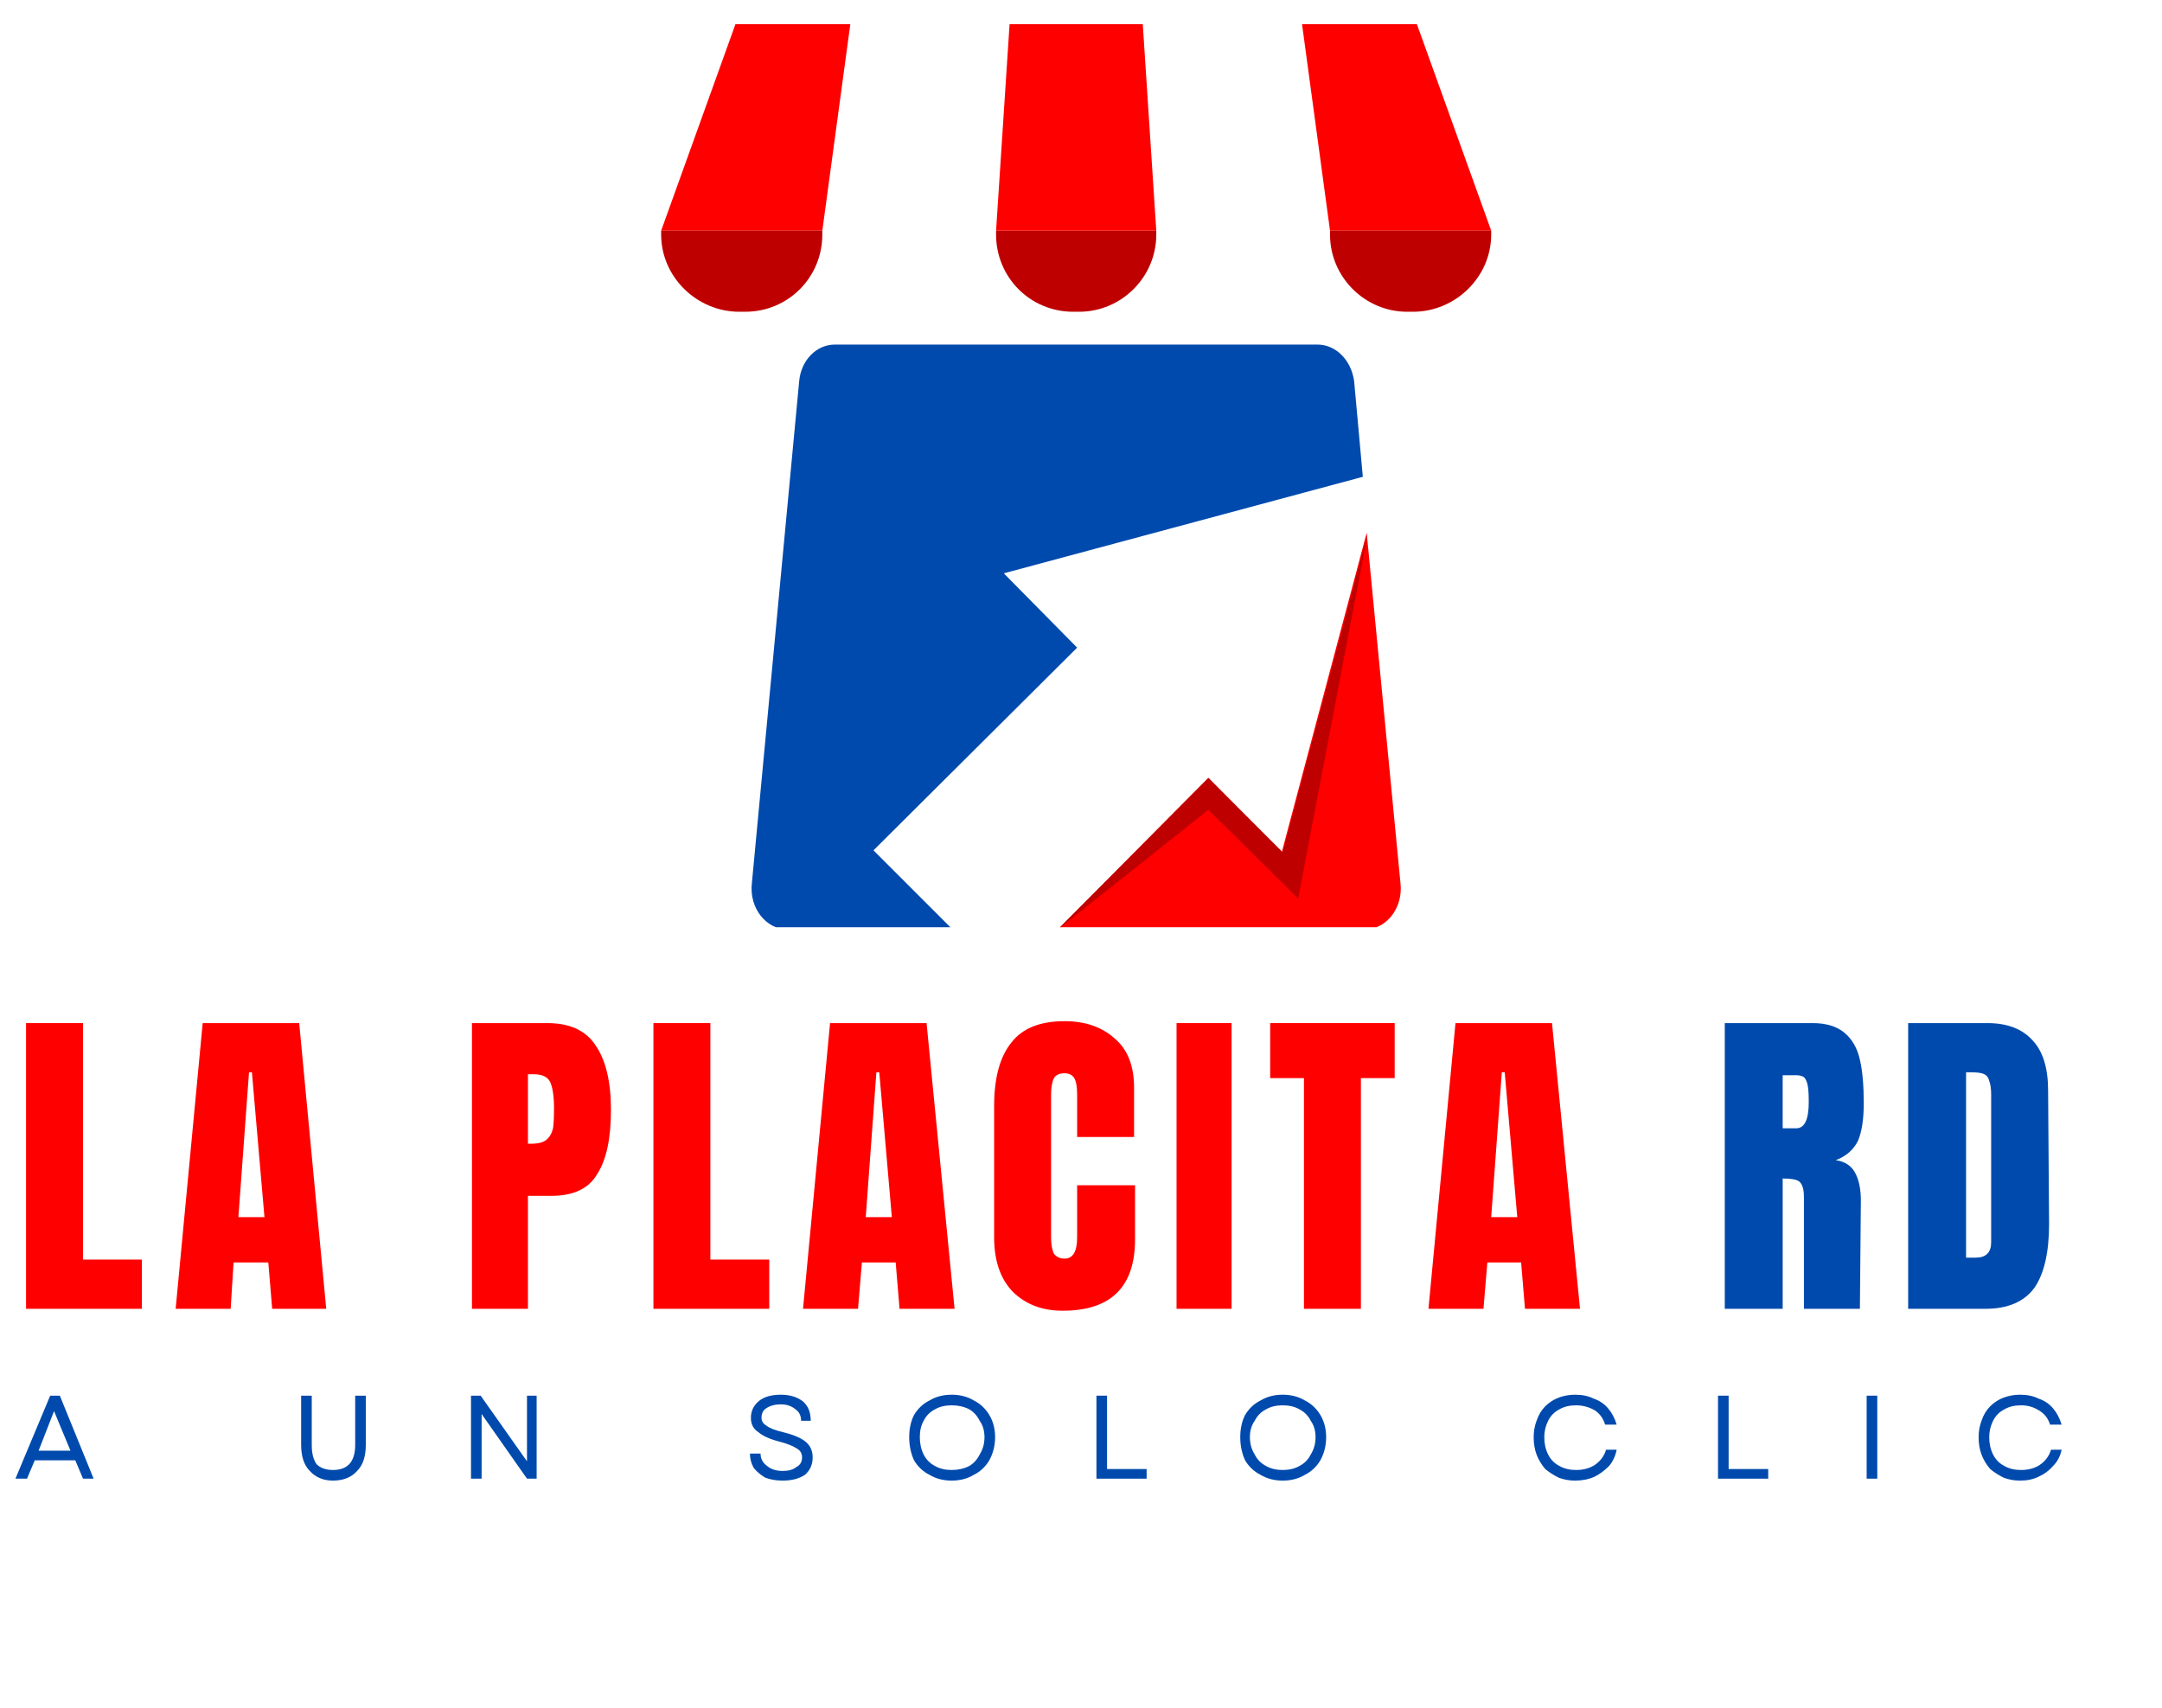 <svg height="177" width="224" viewBox="0 0 224 177" xmlns="http://www.w3.org/2000/svg" version="1.2">
	<title>LA PLACITA RD (1)</title>
	<defs>
		<clipPath id="cp1" clipPathUnits="userSpaceOnUse">
			<path d="m68.54 2.32h20.46v21.68h-20.46z"></path>
		</clipPath>
		<clipPath id="cp2" clipPathUnits="userSpaceOnUse">
			<path d="m68.54 23h17.46v10h-17.46z"></path>
		</clipPath>
		<clipPath id="cp3" clipPathUnits="userSpaceOnUse">
			<path d="m134 2.32h20.79v21.68h-20.79z"></path>
		</clipPath>
		<clipPath id="cp4" clipPathUnits="userSpaceOnUse">
			<path d="m137 23h17.79v10h-17.79z"></path>
		</clipPath>
		<clipPath id="cp5" clipPathUnits="userSpaceOnUse">
			<path d="m103 2.32h17v21.68h-17z"></path>
		</clipPath>
		<clipPath id="cp6" clipPathUnits="userSpaceOnUse">
			<path d="m77 35h65v61.07h-65z"></path>
		</clipPath>
		<clipPath id="cp7" clipPathUnits="userSpaceOnUse">
			<path d="m109 55h37v41.07h-37z"></path>
		</clipPath>
		<clipPath id="cp8" clipPathUnits="userSpaceOnUse">
			<path d="m109 55h33v41.07h-33z"></path>
		</clipPath>
	</defs>
	<style>
		.s0 { fill: #ff0000 } 
		.s1 { fill: #bf0000 } 
		.s2 { fill: #004aad } 
	</style>
	<g clip-path="url(#cp1)" id="Clip-Path">
		<g>
			<path d="m76.2 2.5l-7.7 21.4h16.7l2.9-21.4z" class="s0"></path>
		</g>
	</g>
	<g clip-path="url(#cp2)" id="Clip-Path">
		<g>
			<path d="m76.6 32.3h0.6c4.5 0 8-3.6 8-8v-0.4h-16.7v0.4c0 4.4 3.7 8 8.1 8z" class="s1"></path>
		</g>
	</g>
	<g clip-path="url(#cp3)" id="Clip-Path">
		<g>
			<path d="m146.8 2.5l7.7 21.4h-16.7l-2.9-21.4z" class="s0"></path>
		</g>
	</g>
	<g clip-path="url(#cp4)" id="Clip-Path">
		<g>
			<path d="m146.4 32.3h-0.6c-4.4 0-8-3.6-8-8v-0.4h16.7v0.4c0 4.4-3.7 8-8.1 8z" class="s1"></path>
		</g>
	</g>
	<path d="m111.8 32.3h-0.6c-4.5 0-8-3.6-8-8v-0.4h16.6v0.4c0 4.4-3.6 8-8 8z" class="s1"></path>
	<g clip-path="url(#cp5)" id="Clip-Path">
		<g>
			<path d="m119.8 23.9l-1.4-21.4h-13.8l-1.4 21.4z" class="s0"></path>
		</g>
	</g>
	<g clip-path="url(#cp6)" id="Clip-Path">
		<g>
			<path d="m90.5 88.1l8.2 8.2h-17.1c-2.2 0-4-2.2-3.7-4.8l4.9-52c0.2-2.2 1.8-3.8 3.7-3.8h50c1.9 0 3.5 1.6 3.8 3.8l0.9 9.9-37.2 10 7.6 7.7z" class="s2"></path>
		</g>
	</g>
	<g clip-path="url(#cp7)" id="Clip-Path">
		<g>
			<path d="m141.4 96.3h-31.8l15.6-15.7 7.6 7.7 8.8-33.1 3.5 36.3c0.3 2.6-1.5 4.8-3.7 4.8z" class="s0"></path>
		</g>
	</g>
	<g clip-path="url(#cp8)" id="Clip-Path">
		<g>
			<path d="m141.7 55.3l-7.2 37.8-9.3-9.2-15.6 12.4 15.6-15.7 7.7 7.7z" class="s1"></path>
		</g>
	</g>
	<g>
		<g>
			<g>
				<path d="m2.7 135.6v-29.6h5.9v24.5h6.1v5.1z" class="s0"></path>
			</g>
		</g>
	</g>
	<g>
		<g>
			<g>
				<path d="m18.2 135.6l2.8-29.6h10l2.8 29.6h-5.6l-0.4-4.8h-3.6l-0.3 4.8zm6.5-9.5h2.7l-1.3-15h-0.3z" class="s0"></path>
			</g>
		</g>
	</g>
	<g>
		<g>
			<g>
			</g>
		</g>
	</g>
	<g>
		<g>
			<g>
				<path d="m48.9 106h7.8q3.5 0 5 2.3 1.6 2.3 1.6 6.7 0 4.4-1.4 6.6-1.3 2.3-4.8 2.3h-2.4v11.7h-5.8zm6.1 12.5q1.1 0 1.6-0.4 0.5-0.4 0.7-1.2 0.1-0.7 0.1-2.1 0-1.8-0.4-2.7-0.4-0.8-1.7-0.8h-0.6v7.2z" class="s0"></path>
			</g>
		</g>
	</g>
	<g>
		<g>
			<g>
				<path d="m67.7 135.6v-29.6h5.9v24.5h6.1v5.1z" class="s0"></path>
			</g>
		</g>
	</g>
	<g>
		<g>
			<g>
				<path d="m83.2 135.6l2.8-29.6h10l2.9 29.6h-5.7l-0.4-4.8h-3.5l-0.4 4.8zm6.5-9.5h2.7l-1.3-15h-0.3z" class="s0"></path>
			</g>
		</g>
	</g>
	<g>
		<g>
			<g>
				<path d="m110.1 135.8q-3.2 0-5.2-2-1.9-2-1.9-5.6v-13.6q0-4.4 1.8-6.6 1.7-2.2 5.5-2.2 3.2 0 5.2 1.8 2 1.7 2 5.1v5.1h-5.9v-4.4q0-1.2-0.3-1.7-0.3-0.5-1-0.5-0.8 0-1.1 0.5-0.3 0.6-0.3 1.7v14.8q0 1.1 0.3 1.7 0.4 0.5 1.1 0.5 1.3 0 1.3-2.2v-5.4h6v5.6q0 7.4-7.5 7.4z" class="s0"></path>
			</g>
		</g>
	</g>
	<g>
		<g>
			<g>
				<path d="m121.9 135.6v-29.6h5.7v29.6z" class="s0"></path>
			</g>
		</g>
	</g>
	<g>
		<g>
			<g>
				<path d="m135.1 135.6v-23.9h-3.5v-5.7h12.9v5.7h-3.5v23.9z" class="s0"></path>
			</g>
		</g>
	</g>
	<g>
		<g>
			<g>
				<path d="m148 135.6l2.8-29.6h10l2.9 29.6h-5.7l-0.4-4.8h-3.5l-0.4 4.8zm6.5-9.5h2.7l-1.3-15h-0.3z" class="s0"></path>
			</g>
		</g>
	</g>
	<g>
		<g>
			<g>
			</g>
		</g>
	</g>
	<g>
		<g>
			<g>
				<path d="m178.7 106h9.1q2.1 0 3.3 1 1.2 1 1.6 2.8 0.4 1.7 0.4 4.5 0 2.5-0.6 3.9-0.7 1.4-2.3 2 1.4 0.2 2 1.3 0.6 1.1 0.6 2.9l-0.1 11.2h-5.8v-11.6q0-1.2-0.5-1.6-0.4-0.3-1.7-0.3v13.5h-6zm7.4 10.9q1.3 0 1.3-2.7 0-1.2-0.1-1.7-0.1-0.6-0.4-0.9-0.3-0.2-0.8-0.2h-1.4v5.5z" class="s2"></path>
			</g>
		</g>
	</g>
	<g>
		<g>
			<g>
				<path d="m197.7 106h8.2q3.1 0 4.7 1.8 1.6 1.7 1.6 5.2l0.1 13.8q0 4.4-1.5 6.6-1.6 2.2-5.1 2.2h-8zm7 24.3q1.6 0 1.6-1.6v-15.3q0-0.9-0.2-1.4-0.1-0.5-0.5-0.7-0.4-0.2-1.3-0.2h-0.6v19.2z" class="s2"></path>
			</g>
		</g>
	</g>
	<g>
		<g>
			<g>
				<path d="m1.6 153.2l3.6-8.6h1l3.5 8.6h-1.1l-0.8-1.9h-4.2l-0.8 1.9zm2.4-2.9h3.3l-1.7-4.1z" class="s2"></path>
			</g>
		</g>
	</g>
	<g>
		<g>
			<g>
			</g>
		</g>
	</g>
	<g>
		<g>
			<g>
				<path d="m34.5 153.4q-1.5 0-2.4-1-0.9-0.9-0.9-2.7v-5.1h1.1v5.1q0 1.3 0.5 2 0.6 0.6 1.7 0.6 2.3 0 2.3-2.6v-5.1h1.1v5.1q0 1.8-0.9 2.7-0.9 1-2.5 1z" class="s2"></path>
			</g>
		</g>
	</g>
	<g>
		<g>
			<g>
				<path d="m48.8 153.2v-8.6h1l4.8 6.8v-6.8h1v8.6h-1l-4.7-6.7v6.7z" class="s2"></path>
			</g>
		</g>
	</g>
	<g>
		<g>
			<g>
			</g>
		</g>
	</g>
	<g>
		<g>
			<g>
				<path d="m81.1 153.4q-1 0-1.8-0.3-0.7-0.4-1.2-1-0.4-0.7-0.4-1.5h1.1q0 0.8 0.7 1.3 0.6 0.5 1.6 0.5 0.9 0 1.4-0.4 0.6-0.3 0.6-1 0-0.6-0.5-0.9-0.6-0.4-1.7-0.7-1.6-0.4-2.3-1-0.8-0.5-0.8-1.5 0-1.1 0.9-1.8 0.8-0.6 2.2-0.6 1.4 0 2.3 0.7 0.8 0.7 0.8 2h-1q0-0.8-0.6-1.2-0.6-0.5-1.5-0.5-0.9 0-1.5 0.4-0.5 0.3-0.5 1 0 0.5 0.5 0.8 0.5 0.4 1.8 0.7 1.6 0.4 2.3 1 0.7 0.6 0.7 1.6 0 1.1-0.8 1.8-0.9 0.6-2.3 0.6z" class="s2"></path>
			</g>
		</g>
	</g>
	<g>
		<g>
			<g>
				<path d="m98.6 153.4q-1.3 0-2.3-0.6-1-0.5-1.6-1.5-0.5-1.1-0.5-2.4 0-1.3 0.5-2.3 0.6-1 1.6-1.5 1-0.6 2.3-0.6 1.3 0 2.3 0.6 1 0.5 1.6 1.5 0.6 1 0.6 2.3 0 1.3-0.6 2.4-0.6 1-1.6 1.5-1 0.6-2.3 0.6zm-3.3-4.5q0 1 0.4 1.8 0.4 0.8 1.2 1.2 0.7 0.4 1.7 0.4 1 0 1.8-0.4 0.7-0.4 1.1-1.2 0.5-0.8 0.5-1.8 0-1-0.5-1.7-0.4-0.8-1.1-1.2-0.8-0.4-1.8-0.4-1 0-1.7 0.4-0.8 0.4-1.2 1.2-0.4 0.7-0.4 1.7z" class="s2"></path>
			</g>
		</g>
	</g>
	<g>
		<g>
			<g>
				<path d="m113.6 153.2v-8.6h1.1v7.6h4.1v1z" class="s2"></path>
			</g>
		</g>
	</g>
	<g>
		<g>
			<g>
				<path d="m132.9 153.4q-1.3 0-2.3-0.6-1-0.5-1.6-1.5-0.5-1.1-0.5-2.4 0-1.3 0.5-2.3 0.6-1 1.6-1.5 1-0.6 2.3-0.6 1.3 0 2.3 0.6 1 0.5 1.6 1.5 0.6 1 0.6 2.3 0 1.3-0.6 2.4-0.6 1-1.6 1.5-1 0.6-2.3 0.6zm-3.4-4.5q0 1 0.5 1.8 0.4 0.8 1.2 1.2 0.7 0.4 1.7 0.4 1 0 1.7-0.4 0.8-0.4 1.2-1.2 0.5-0.8 0.5-1.8 0-1-0.5-1.7-0.4-0.8-1.2-1.2-0.7-0.4-1.7-0.4-1 0-1.7 0.4-0.8 0.4-1.2 1.2-0.5 0.7-0.5 1.7z" class="s2"></path>
			</g>
		</g>
	</g>
	<g>
		<g>
			<g>
			</g>
		</g>
	</g>
	<g>
		<g>
			<g>
				<path d="m163.2 153.4q-0.9 0-1.7-0.3-0.8-0.4-1.4-0.9-0.6-0.7-0.9-1.5-0.3-0.8-0.3-1.8 0-0.9 0.3-1.7 0.3-0.9 0.9-1.5 0.6-0.6 1.4-0.9 0.8-0.3 1.7-0.3 1.1 0 1.9 0.4 0.9 0.3 1.5 1 0.6 0.7 0.9 1.7h-1.2q-0.3-1-1.1-1.5-0.9-0.5-1.9-0.5-1 0-1.7 0.4-0.8 0.4-1.2 1.2-0.4 0.8-0.4 1.7 0 1 0.4 1.8 0.4 0.8 1.2 1.2 0.7 0.4 1.7 0.4 1.1 0 1.9-0.5 0.9-0.6 1.2-1.6h1.1q-0.2 1-0.8 1.7-0.7 0.7-1.5 1.1-0.9 0.4-2 0.4z" class="s2"></path>
			</g>
		</g>
	</g>
	<g>
		<g>
			<g>
				<path d="m178 153.2v-8.6h1.1v7.6h4.1v1z" class="s2"></path>
			</g>
		</g>
	</g>
	<g>
		<g>
			<g>
				<path d="m193.4 153.2v-8.6h1.1v8.6z" class="s2"></path>
			</g>
		</g>
	</g>
	<g>
		<g>
			<g>
				<path d="m209.3 153.4q-0.9 0-1.7-0.3-0.8-0.4-1.4-0.9-0.6-0.7-0.9-1.5-0.3-0.8-0.3-1.8 0-0.9 0.3-1.7 0.3-0.9 0.9-1.5 0.6-0.6 1.4-0.9 0.8-0.3 1.7-0.3 1.1 0 1.9 0.4 0.9 0.3 1.5 1 0.6 0.7 0.9 1.7h-1.2q-0.3-1-1.2-1.5-0.8-0.5-1.8-0.5-1 0-1.7 0.4-0.8 0.4-1.2 1.2-0.4 0.8-0.4 1.7 0 1 0.4 1.8 0.4 0.8 1.2 1.2 0.7 0.4 1.7 0.4 1.1 0 1.9-0.5 0.9-0.6 1.2-1.6h1.1q-0.2 1-0.9 1.7-0.6 0.7-1.5 1.1-0.8 0.4-1.9 0.4z" class="s2"></path>
			</g>
		</g>
	</g>
</svg>